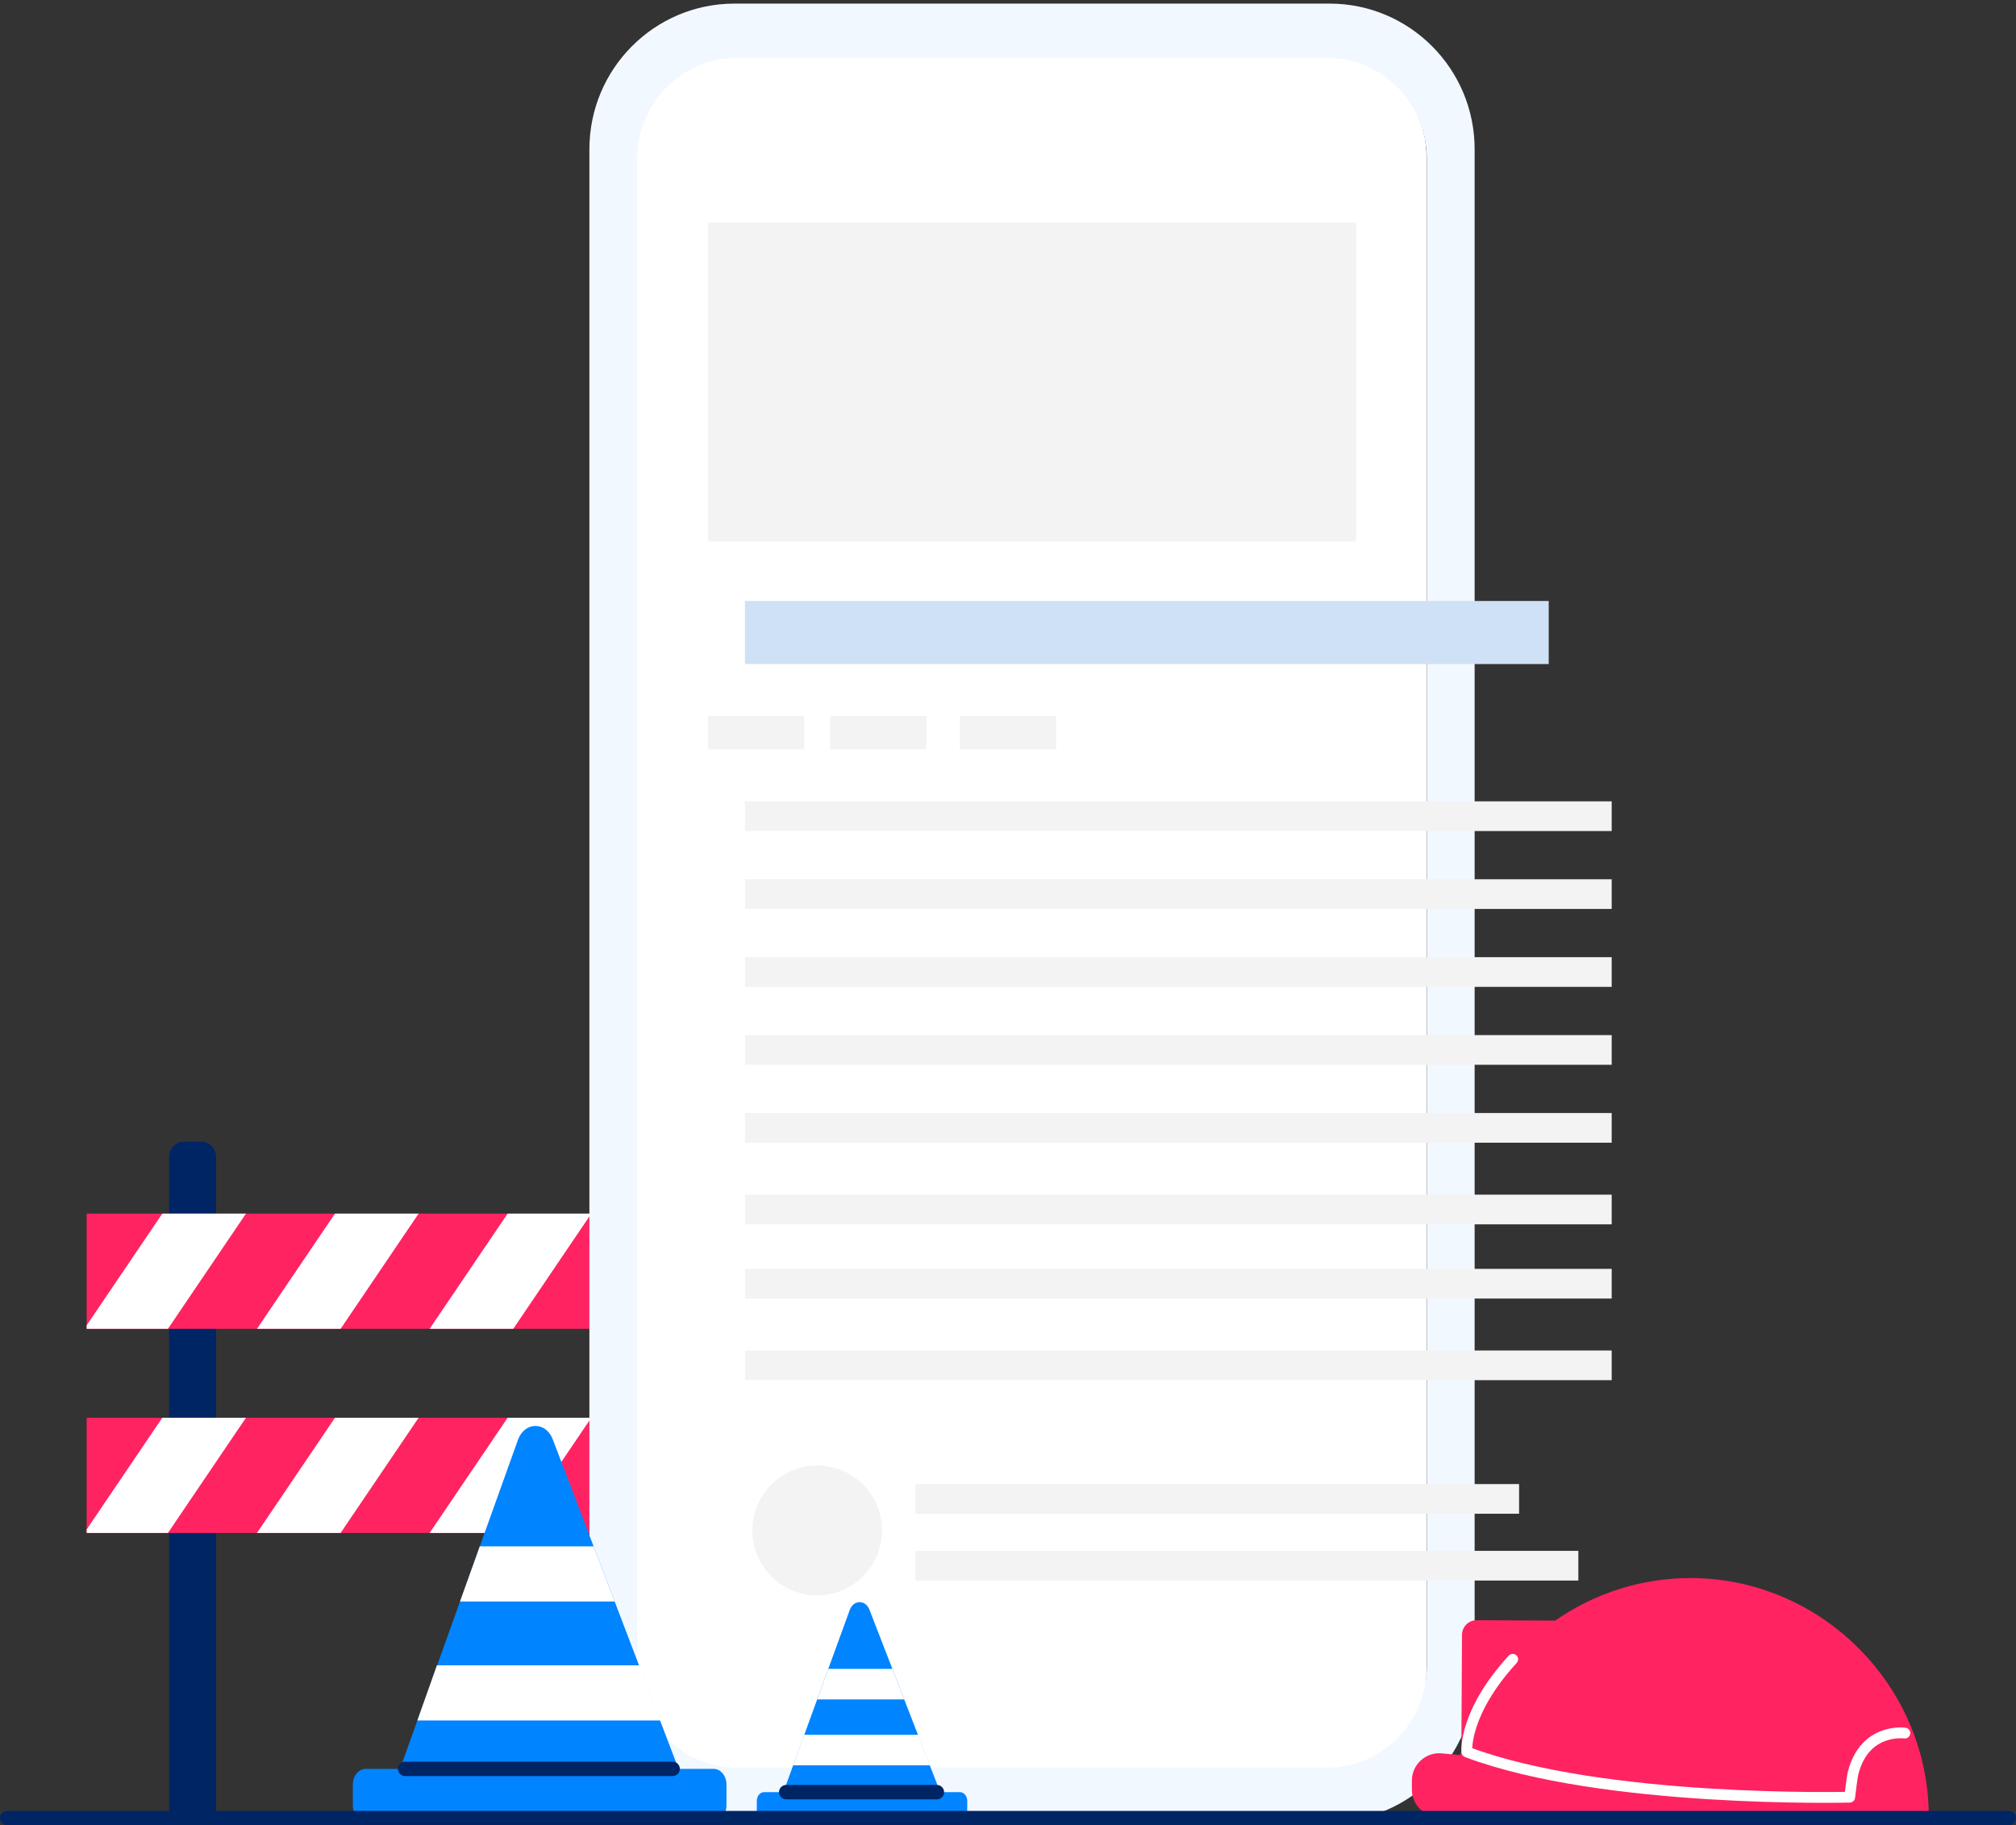 <svg xmlns="http://www.w3.org/2000/svg" width="560" height="507" viewBox="0 0 560 507">
    <rect x="0" y="0" width="560" height="507" fill="#333333" stroke="none"/>
    <g fill="none" fill-rule="evenodd">
        <g>
            <g fill-rule="nonzero">
                <g fill="#002565">
                    <path d="M4.264.12h4.737c2.303 0 4.17 1.874 4.17 4.187v183.627H.105V4.307c0-2.308 1.86-4.18 4.16-4.187zM241.86.12h4.736c2.303 0 4.17 1.874 4.17 4.187v183.627H237.7V4.307c0-2.308 1.86-4.18 4.16-4.187z" transform="translate(-754, -3216) translate(755.018, 3216.802) translate(22.982, 316.198) translate(22.865, 0)"/>
                </g>
                <g>
                    <path fill="#FF2362" d="M0.069 0.051H281.837V32.058H0.069z" transform="translate(-754, -3216) translate(755.018, 3216.802) translate(22.982, 316.198) translate(0, 20.039)"/>
                    <g fill="#FFF">
                        <path d="M44.325.051L21.09.051.069 31.093.069 32.058 22.651 32.058zM70.613 32.058L92.287.051 69.048.051 47.377 32.058zM118.574 32.058L140.245.051 117.01.051 95.336 32.058zM166.532 32.058L188.207.051 164.972.051 143.297 32.058zM214.494 32.058L236.169.051 212.93.051 191.259 32.058zM262.456 32.058L281.837 3.436 281.837.051 260.892.051 239.217 32.058z" transform="translate(-754, -3216) translate(755.018, 3216.802) translate(22.982, 316.198) translate(0, 20.039)"/>
                    </g>
                </g>
                <g>
                    <path fill="#FF2362" d="M0.069 0.277H281.837V32.284H0.069z" transform="translate(-754, -3216) translate(755.018, 3216.802) translate(22.982, 316.198) translate(0, 76.512)"/>
                    <g fill="#FFF">
                        <path d="M44.325.277L21.09.277.069 31.319.069 32.284 22.651 32.284zM70.613 32.284L92.287.277 69.048.277 47.377 32.284zM118.574 32.284L140.245.277 117.01.277 95.336 32.284zM166.532 32.284L188.207.277 164.972.277 143.297 32.284zM214.494 32.284L236.169.277 212.93.277 191.259 32.284zM262.456 32.284L281.837 3.662 281.837.277 260.892.277 239.217 32.284z" transform="translate(-754, -3216) translate(755.018, 3216.802) translate(22.982, 316.198) translate(0, 76.512)"/>
                    </g>
                </g>
            </g>
            <g fill-rule="nonzero" transform="translate(-754, -3216) translate(755.018, 3216.802) translate(161.982, 0.198)">
                <rect width="109.061" height="26.796" x="69.656" y="4.122" fill="#F3F3F3" rx="13.398"/>
                <path fill="#FFF" d="M233.248 251.359v212.17c0 15.504-12.576 28.073-28.09 28.073H40.128c-15.513 0-28.09-12.569-28.09-28.073V42.502c.003-15.504 12.578-28.073 28.09-28.073h165.03c15.513 0 28.088 12.57 28.09 28.073v208.857"/>
                <path fill="#F2F8FF" d="M206.306 0H41.013C18.756.014.72 18.122.72 40.453v424.094c0 22.331 18.035 40.439 40.292 40.453h165.293c22.267 0 40.317-18.112 40.317-40.453V40.453C246.623 18.112 228.573 0 206.306 0zm27.009 250.862V462.04c0 15.432-12.468 27.942-27.848 27.942H41.86c-15.38 0-27.848-12.51-27.848-27.942V42.981c.002-15.43 12.469-27.942 27.848-27.942h163.606c15.379 0 27.845 12.511 27.848 27.942v207.88z"/>
                <path fill="#F3F3F3" d="M33.645 60.806H213.699V149.439H33.645zM43.934 221.582H284.692V229.827H43.934zM43.934 243.224H284.692V251.469H43.934zM43.934 264.867H284.692V273.112H43.934zM43.934 286.51H284.692V294.755H43.934zM43.934 308.153H284.692V316.398H43.934zM43.934 330.827H284.692V339.072H43.934zM43.934 351.439H284.692V359.684H43.934zM43.934 374.112H284.692V382.357H43.934zM91.262 411.214H258.97V419.459H91.262zM91.262 429.765H275.432V438.01H91.262zM33.645 197.878H60.396V207.154H33.645zM67.598 197.878H94.349V207.154H67.598zM103.609 197.878H130.36V207.154H103.609z"/>
                <ellipse cx="63.997" cy="424.097" fill="#F3F3F3" rx="18.005" ry="18.036"/>
                <path fill="#CFE1F5" d="M43.934 165.929H267.201V183.449H43.934z"/>
            </g>
            <g>
                <path fill="#FF2362" fill-rule="nonzero" d="M8.492 49.015l5.105.467c.108-.402.22-.8.336-1.199l.181-32.207c.006-1.08.44-2.115 1.209-2.876.768-.76 1.807-1.183 2.887-1.176l21.784.123C51.114 4.377 64.363.246 77.923.319c36.246.203 65.936 30.164 65.85 66.45L7.785 66.67c-2.023 0-3.962-.807-5.388-2.242C.972 62.992.177 61.046.188 59.022v-2.47c.01-2.134.915-4.165 2.494-5.599 1.58-1.433 3.687-2.136 5.81-1.938z" transform="translate(-754, -3216) translate(755.018, 3216.802) translate(390.982, 437.198)"/>
                <path stroke="#FFF" stroke-linecap="round" stroke-linejoin="round" stroke-width="3" d="M137.126 43.381s-11.126-1.59-14.364 11.06c-.311 1.228-.955 6.744-.955 6.744s-68.44 1.76-106.35-12.56c0 0-1.039-10.702 12.742-25.742" transform="translate(-754, -3216) translate(755.018, 3216.802) translate(390.982, 437.198)"/>
            </g>
            <g>
                <path fill="#0084FF" fill-rule="nonzero" d="M100.215 95.316H90.48L55.55 3.803c-1.928-5.044-7.848-4.96-9.677.141L13.12 95.316H3.604c-1.982 0-3.59 1.958-3.59 4.368v5.79c0 2.413 1.608 4.367 3.59 4.367h96.61c1.982 0 3.586-1.954 3.586-4.368v-5.79c0-2.409-1.618-4.367-3.585-4.367z" transform="translate(-754, -3216) translate(755.018, 3216.802) translate(96.982, 395.198)"/>
                <path stroke="#002565" stroke-linecap="round" stroke-linejoin="round" stroke-width="4" d="M14.535 95.316L88.84 95.316" transform="translate(-754, -3216) translate(755.018, 3216.802) translate(96.982, 395.198)"/>
                <g fill="#FFF" fill-rule="nonzero">
                    <path d="M67.655 48.588L.113 48.588 5.549 33.275 61.804 33.275zM11.964 15.541L54.916 15.541 49.073.228 17.455.228z" transform="translate(-754, -3216) translate(755.018, 3216.802) translate(96.982, 395.198) translate(17.818, 33.289)"/>
                </g>
            </g>
            <g>
                <path fill="#0084FF" fill-rule="nonzero" d="M56.655 52.788H51.17L31.5 2.086c-1.084-2.797-4.425-2.75-5.45.076L7.61 52.788H2.242c-1.106 0-2.02 1.083-2.02 2.419v3.201c0 1.336.903 2.419 2.02 2.419h54.413c1.106 0 2.02-1.083 2.02-2.419v-3.183c0-1.354-.903-2.437-2.02-2.437z" transform="translate(-754, -3216) translate(755.018, 3216.802) translate(208.982, 444.198)"/>
                <path stroke="#002565" stroke-linecap="round" stroke-linejoin="round" stroke-width="4" d="M8.396 52.788L50.25 52.788" transform="translate(-754, -3216) translate(755.018, 3216.802) translate(208.982, 444.198)"/>
                <g fill="#FFF" fill-rule="nonzero">
                    <path d="M38.398 26.934L.354 26.934 3.418 18.448 35.101 18.448zM7.032 8.623L31.222 8.623 27.929.137 10.122.137z" transform="translate(-754, -3216) translate(755.018, 3216.802) translate(208.982, 444.198) translate(9.956, 18.408)"/>
                </g>
            </g>
            <path stroke="#002565" stroke-linecap="round" stroke-linejoin="round" stroke-width="4" d="M0.982 504.198L556.982 504.198" transform="translate(-754, -3216) translate(755.018, 3216.802)"/>
        </g>
    </g>
</svg>
